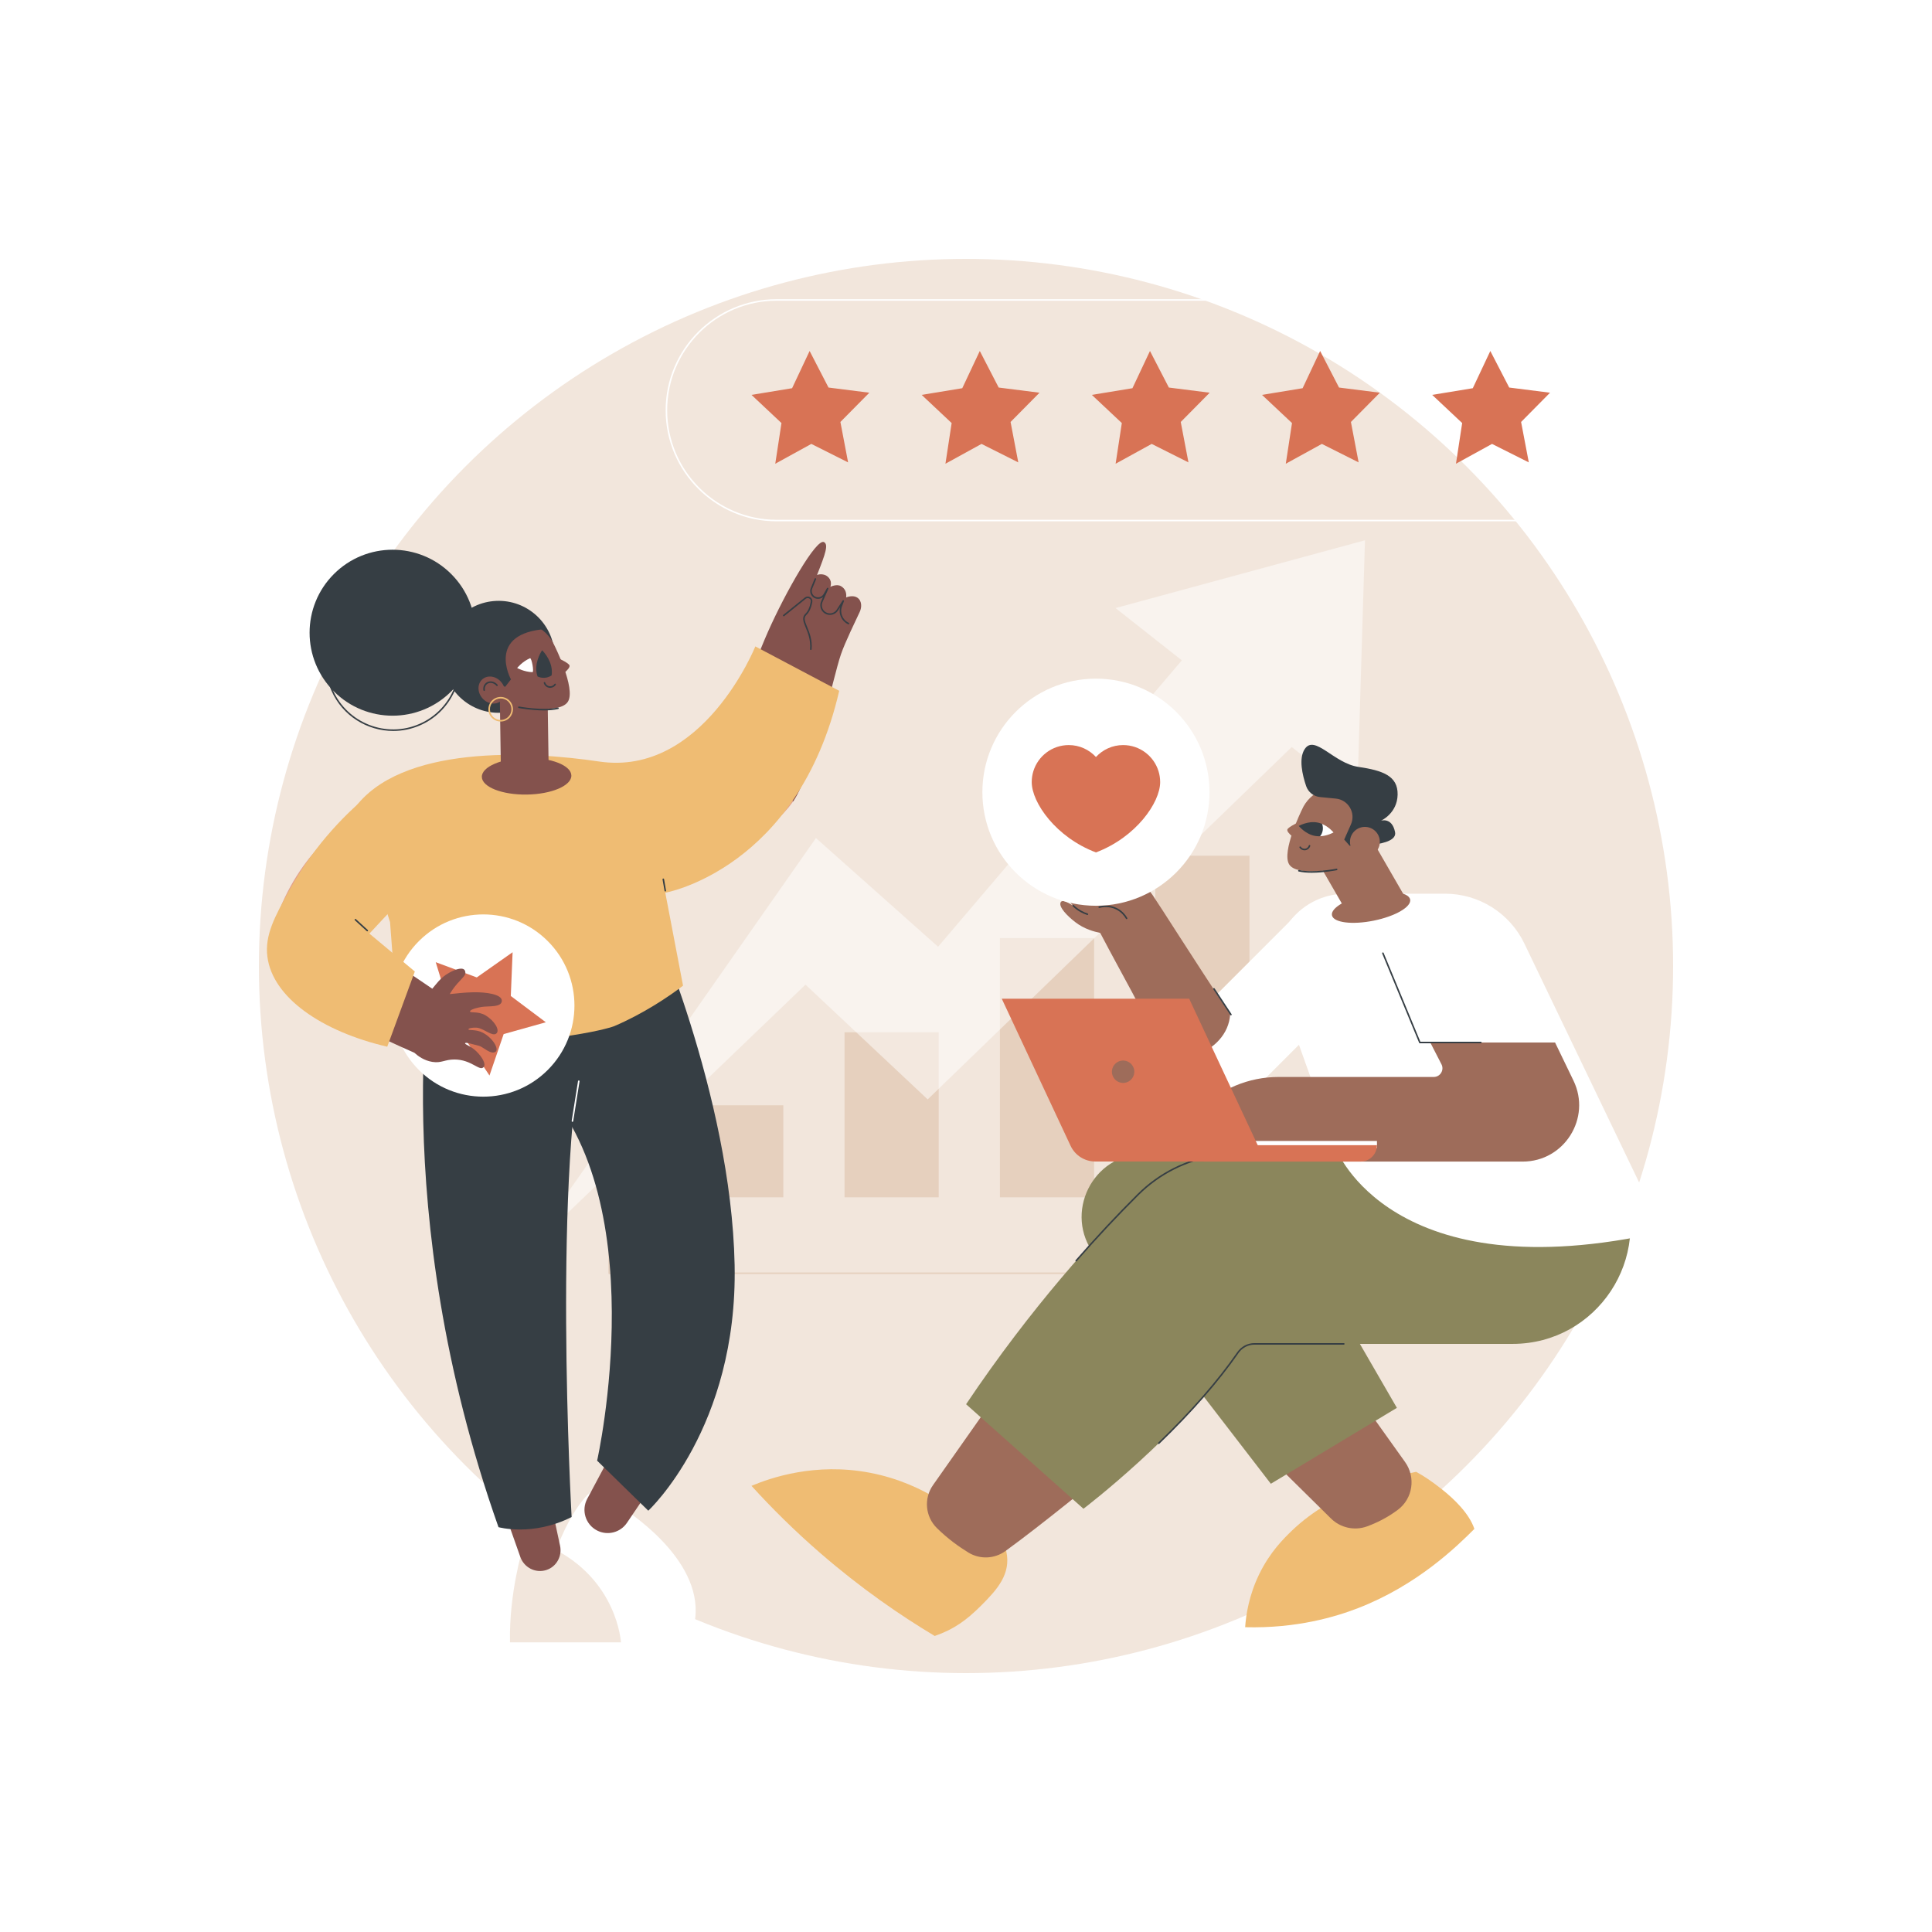 <?xml version="1.0" encoding="utf-8"?>
<!-- Generator: Adobe Illustrator 27.5.0, SVG Export Plug-In . SVG Version: 6.00 Build 0)  -->
<svg version="1.1" xmlns="http://www.w3.org/2000/svg" xmlns:xlink="http://www.w3.org/1999/xlink" x="0px" y="0px"
	 viewBox="0 0 2500 2500" style="enable-background:new 0 0 2500 2500;" xml:space="preserve">
<g id="Background">
	<rect style="fill:#FFFFFF;" width="2500" height="2500"/>
</g>
<g id="Illustration">
	<g id="Rating_1_">
		<circle style="fill:#F2E6DC;" cx="1250" cy="1250" r="915"/>
		<g>
			<path style="fill:#FFFFFF;" d="M1973.464,674.615h-968.423c-79.245,0-143.716-64.471-143.716-143.716
				c0-79.275,64.495-143.77,143.771-143.77h968.368c79.26,0,143.743,64.483,143.743,143.743S2052.724,674.615,1973.464,674.615z
				 M1005.096,389.128c-78.173,0-141.771,63.598-141.771,141.77c0,78.142,63.573,141.716,141.716,141.716h968.423
				c78.157,0,141.743-63.586,141.743-141.743s-63.586-141.743-141.743-141.743H1005.096z"/>
			<g>
				<polygon style="fill:#D87355;" points="1072.087,501.475 1124.911,508.161 1087.473,546.023 1097.438,598.328 1049.86,574.422 
					1003.195,600.063 1011.228,547.426 972.421,510.968 1024.964,502.342 1047.647,454.169 				"/>
				<polygon style="fill:#D87355;" points="1292.291,501.475 1345.116,508.161 1307.678,546.023 1317.643,598.328 1270.065,574.422 
					1223.399,600.063 1231.433,547.426 1192.626,510.968 1245.169,502.342 1267.852,454.169 				"/>
				<polygon style="fill:#D87355;" points="1512.496,501.475 1565.321,508.161 1527.882,546.023 1537.848,598.328 1490.27,574.422 
					1443.604,600.063 1451.637,547.426 1412.831,510.968 1465.374,502.342 1488.056,454.169 				"/>
				<polygon style="fill:#D87355;" points="1732.701,501.475 1785.525,508.161 1748.087,546.023 1758.052,598.328 1710.474,574.422 
					1663.809,600.063 1671.842,547.426 1633.036,510.968 1685.579,502.342 1708.261,454.169 				"/>
				<polygon style="fill:#D87355;" points="1952.905,501.475 2005.73,508.161 1968.292,546.023 1978.257,598.328 1930.679,574.422 
					1884.013,600.063 1892.047,547.426 1853.24,510.968 1905.783,502.342 1928.465,454.169 				"/>
			</g>
		</g>
		<g>
			<g>
				<path style="fill:#E6D0BE;" d="M1738.546,1648.582H788.269c-0.553,0-1-0.448-1-1v-623.619c0-0.552,0.447-1,1-1
					c0.553,0,1,0.448,1,1v622.619h949.276c0.553,0,1,0.448,1,1S1739.099,1648.582,1738.546,1648.582z"/>
				<rect x="891.769" y="1430.251" style="fill:#E6D0BE;" width="121.841" height="119.071"/>
				<rect x="1092.837" y="1335.772" style="fill:#E6D0BE;" width="121.841" height="213.55"/>
				<rect x="1293.905" y="1213.904" style="fill:#E6D0BE;" width="121.841" height="335.419"/>
				<rect x="1494.974" y="1107.273" style="fill:#E6D0BE;" width="121.841" height="442.05"/>
			</g>
			<polygon style="opacity:0.5;fill:#FFFFFF;" points="1766.288,699.108 1443.444,786.824 1529.251,854.497 1213.882,1225.049 
				1055.822,1084.404 678.576,1623.354 1042.303,1274.156 1200.432,1422.642 1671.493,966.68 1756.222,1033.504 			"/>
		</g>
		<g>
			<g>
				<g>
					<path style="fill:#FFFFFF;" d="M768.242,1927.179c0,0-31.427,20.358-56.049,100.688
						c118.322,65.017,178.071,96.476,179.267,94.387c0.021-0.037,0.024-0.085,0.008-0.144c4.799-10.261,7.183-19.82,8.171-28.356
						c9.019-77.957-90.371-140.228-98.646-145.271C790.076,1941.382,779.158,1934.281,768.242,1927.179z"/>
					<path style="fill:#84524D;" d="M796.949,1870.004l-37.117,69.566c-7.889,14.787-2.163,33.17,12.729,40.86l0,0
						c13.532,6.988,30.152,2.752,38.688-9.861l33.855-50.026L796.949,1870.004z"/>
				</g>
				<path style="fill:#363E44;" d="M838.887,1176.734c0,0,107.3,239.176,111.71,459.99c4.211,210.878-111.71,318.101-111.71,318.101
					l-66.208-64.716c0,0,78.148-346.986-82.548-497.417l-21.446-195.077L838.887,1176.734z"/>
				<path style="fill:#F2E6DC;" d="M676.607,2002.871c0,0-17.947,57.733-16.706,122.295c0,0,115.74,0,143.615,0
					c-0.026-0.076-4.528-80.722-89.571-122.295H676.607z"/>
				<path style="fill:#84524D;" d="M649.348,1946.847c0.899,2.359,15.808,44.7,23.956,67.857
					c4.785,13.599,19.425,21.263,33.203,17.023c0.223-0.069,0.447-0.14,0.672-0.214c12.978-4.261,20.407-17.929,17.542-31.284
					l-14.957-69.712L649.348,1946.847z"/>
				<path style="fill:#363E44;" d="M645.049,1976.151c0,0,44.084,12.43,94.614-13.139c0,0-25.744-459.91,20.586-635.666
					l-16.041-120.734l-184.268,31.073C559.94,1237.684,498.942,1563.031,645.049,1976.151z"/>
				<path style="fill:#FFFFFF;" d="M740.736,1451.657c-0.052,0-0.105-0.004-0.158-0.012c-0.545-0.087-0.917-0.6-0.83-1.145
					l8.207-51.568c0.087-0.545,0.595-0.915,1.145-0.831c0.545,0.087,0.917,0.6,0.83,1.145l-8.207,51.568
					C741.644,1451.307,741.22,1451.657,740.736,1451.657z"/>
			</g>
			<g>
				<g>
					<path style="fill:#E2A18D;" d="M846.091,1155.204c54.945-28.07,218.474-99.374,187.782-167.699
						c-25.387-56.515-181.581,19.952-237.949,44.289C812.646,1072.931,829.368,1114.068,846.091,1155.204z"/>
					<g>
						<path style="fill:#84524D;" d="M917.932,1013.596c0,0,54.689-148.462,75.95-196.401
							c22.329-50.346,62.627-121.428,72.497-115.662c5.622,3.284,2.131,14.115-9.126,42.442c2.001-0.863,8.709-1.978,13.425,1.923
							c6.978,5.773,3.861,12.692,3.877,13.429c0.655-0.348,8.326-3.908,13.652-0.835c5.998,3.462,7.355,9.182,6.719,14.581
							c1.652-0.812,9.225-3.096,14.19,0.112c6.456,4.172,6.102,12.672,3.444,18.434c-4.877,10.57-18.921,39.122-24.419,55.169
							c-10.821,31.579-34.194,148.882-61.897,190.39C1000.281,1002.66,917.932,1013.596,917.932,1013.596z"/>
						<path style="fill:#363E44;" d="M1049.241,841.068c-0.027,0-0.054-0.001-0.081-0.003c-0.551-0.045-0.961-0.527-0.917-1.077
							c0.957-11.842-2.707-20.776-5.65-27.956c-3.015-7.351-5.396-13.157-0.435-17.82c3.282-3.086,5.706-8.474,7.009-15.581
							c0.366-2.002-0.735-3.449-1.889-4.135c-1.169-0.697-2.995-0.979-4.604,0.317l-27.89,22.449
							c-0.432,0.347-1.06,0.277-1.406-0.152c-0.346-0.43-0.278-1.06,0.152-1.406l27.89-22.449c1.985-1.598,4.688-1.785,6.882-0.478
							c2.175,1.295,3.286,3.734,2.832,6.214c-1.399,7.638-3.958,13.249-7.606,16.678c-3.958,3.721-2.02,8.448,0.915,15.604
							c3.025,7.377,6.79,16.557,5.795,28.876C1050.194,840.672,1049.757,841.068,1049.241,841.068z"/>
						<path style="fill:#363E44;" d="M1097.928,807.864c-0.139,0-0.28-0.029-0.415-0.091c-8.417-3.854-12.734-13.289-10.383-22.071
							l-2.744,4.268c-3.25,5.058-9.646,7.067-15.205,4.781c-3.131-1.288-5.551-3.726-6.813-6.867
							c-1.263-3.141-1.206-6.575,0.161-9.672l2.474-5.604c-3.12,2.546-7.621,3.102-11.331,1.065
							c-4.53-2.49-6.464-7.973-4.498-12.754l4.987-12.125c0.211-0.511,0.797-0.754,1.306-0.544c0.511,0.21,0.754,0.794,0.544,1.305
							l-4.987,12.125c-1.578,3.839-0.026,8.242,3.611,10.24c3.861,2.122,8.788,0.741,10.987-3.077l4.508-7.836
							c0.266-0.46,0.846-0.634,1.319-0.393c0.474,0.24,0.678,0.81,0.463,1.296l-7.553,17.11c-1.147,2.599-1.195,5.482-0.136,8.118
							c1.061,2.636,3.091,4.683,5.719,5.763c4.663,1.919,10.034,0.231,12.763-4.013l7.598-11.818c0.276-0.43,0.834-0.583,1.29-0.353
							c0.456,0.229,0.667,0.767,0.487,1.245l-2.515,6.691c-3.105,8.267,0.752,17.624,8.78,21.3c0.503,0.23,0.723,0.823,0.493,1.326
							C1098.67,807.647,1098.308,807.864,1097.928,807.864z"/>
					</g>
				</g>
				<path style="fill:#EFBC73;" d="M504.717,1193.156l-46.936-146.01c59.809-83.955,226.918-75.231,317.328-61.758
					c134.477,20.039,202.284-148.924,202.284-148.924l108.548,57.434c-53.41,230.932-225.062,261.308-225.062,261.308
					l22.971,120.234c-18.15,14.085-52.666,37.044-89.557,52.597c0,0-61.168,22.974-267.642,27.002l-14.382-61.37L504.717,1193.156z"
					/>
				<g>
					
						<ellipse transform="matrix(0.707 -0.707 0.707 0.707 -736.87 823.507)" style="fill:#FFFFFF;" cx="625.625" cy="1301.235" rx="117.935" ry="117.935"/>
					<polygon style="fill:#D87355;" points="706.289,1322.818 660.973,1288.807 663.301,1232.195 616.951,1264.784 
						563.829,1245.076 580.499,1299.228 545.341,1343.659 601.993,1344.54 633.386,1391.707 651.729,1338.099 					"/>
				</g>
				<path style="fill:#E2A18D;" d="M357.127,1234.699c16.23,6.281,24.13-0.91,40.992,3.248c16.258,4.009,32.744,7.223,49.348,9.545
					c17.597-54.108,60.201-86.666,60.201-86.666l-65.498-91.64c0,0-72.27,48.945-93.636,152.019
					C348.444,1221.638,357.213,1234.267,357.127,1234.699z"/>
				<path style="fill:#84524D;" d="M349.334,1215.752c-15.498,58.075,145.072,127.966,186.823,146.494
					c4.779,4.337,12.592,10.092,23.131,11.818c12.015,1.967,16.064-3.188,29.065-3.086c21.944,0.171,32.048,15.616,37.357,9.936
					c3.644-3.898-1.854-13.152-9.064-20.289c-7.403-7.327-15.274-8.949-14.807-10.59c0.512-1.801,8.295,0.882,18.279,3.329
					c4.639,1.137,15.453,12.102,21.217,7.511c4.595-3.661-3.796-17.875-16.547-24.56c-9.022-4.73-18.66-2.524-18.706-4.383
					c-0.035-1.395,5.741-2.568,11.019-2.096c8.711,0.778,19.896,11.878,25.118,7.549c5.117-4.242-2.429-16.527-13.768-23.418
					c-9.56-5.811-20.191-2.837-20.262-5.148c-0.05-1.625,4.432-3.946,14.84-5.799c8.687-1.547,26.578,1.048,26.317-8.285
					c-0.219-7.849-18.943-11.017-36.743-10.748c-11.794,0.179-23.708,1.74-30.619,2.36c1.838-3.194,4.876-7.987,9.413-13.162
					c8.092-9.231,12.2-11.487,10.402-16.741c-1.852-5.413-11.344-2.952-21.032,2.539c-11.557,6.549-17.205,15.825-21.399,20.39
					c-20.127-13.235-109.97-75.704-130.098-88.938C399.916,1175.884,357.678,1184.483,349.334,1215.752z"/>
				<path style="fill:#EFBC73;" d="M536.779,1257.116c-11.895,32.441-23.79,64.882-35.685,97.323
					c-84.917-19.761-148.489-63.67-155.117-116.668c-3.462-27.687,9.405-51.538,28.836-86.51
					c34.008-61.207,76.208-101.659,105.413-125.512c36.048,22.677,72.095,45.354,108.142,68.031
					c-24.578,24.382-49.326,49.623-74.179,75.745c-12.271,12.898-24.325,25.757-36.166,38.568
					C497.609,1224.434,517.194,1240.776,536.779,1257.116z"/>
				<path style="fill:#363E44;" d="M475.262,1205.162c-0.241,0-0.483-0.087-0.675-0.262l-15.38-14.068
					c-0.407-0.373-0.435-1.005-0.063-1.413c0.374-0.408,1.008-0.435,1.413-0.063l15.38,14.068c0.407,0.373,0.436,1.005,0.064,1.413
					C475.803,1205.053,475.532,1205.162,475.262,1205.162z"/>
				<path style="fill:#363E44;" d="M860.878,1153.584c-0.478,0-0.899-0.343-0.984-0.829l-2.572-14.779
					c-0.095-0.544,0.27-1.062,0.814-1.156c0.552-0.097,1.061,0.27,1.157,0.814l2.572,14.779c0.095,0.544-0.27,1.062-0.814,1.156
					C860.992,1153.579,860.935,1153.584,860.878,1153.584z"/>
			</g>
			<g>
				<path style="fill:#363E44;" d="M508.837,945.857c-33.632,0-65.735-19.563-80.028-52.303
					c-19.234-44.06,0.963-95.554,45.022-114.788c44.06-19.233,95.554,0.962,114.788,45.023l0,0
					c19.234,44.06-0.963,95.553-45.022,114.788C532.277,943.517,520.465,945.857,508.837,945.857z M508.593,773.485
					c-11.362,0-22.899,2.284-33.961,7.114c-43.05,18.793-62.783,69.106-43.991,112.155c18.794,43.048,69.107,62.785,112.155,43.99
					c43.05-18.793,62.783-69.106,43.991-112.155l0,0C572.822,792.601,541.451,773.485,508.593,773.485z"/>
				
					<ellipse transform="matrix(0.707 -0.707 0.707 0.707 -430.125 599.106)" style="fill:#363E44;" cx="508.122" cy="818.759" rx="107.39" ry="107.39"/>
				
					<ellipse transform="matrix(0.999 -0.042 0.042 0.999 -34.997 27.733)" style="fill:#363E44;" cx="645.193" cy="850.146" rx="72.449" ry="72.449"/>
				<path style="fill:#84524D;" d="M734.988,907.786c-10.122,16.824-63.916,6.629-63.916,6.629l-45.365-39.247
					c-11.051-25.315,0.512-54.795,25.827-65.846l0,0c25.315-11.051,54.795,0.512,65.846,25.827
					C717.381,835.148,745.298,890.65,734.988,907.786z"/>
				
					<ellipse transform="matrix(1 -0.015 0.015 1 -14.685 10.114)" style="fill:#84524D;" cx="681.038" cy="1004.52" rx="57.915" ry="23.745"/>
				
					<rect x="646.941" y="875.33" transform="matrix(1 -0.015 0.015 1 -13.716 10.06)" style="fill:#84524D;" width="61.815" height="126.441"/>
				<path style="fill:#84524D;" d="M717.375,849.5c0,0,18.737,7.857,19.605,11.712c1.037,4.601-12.154,13.443-12.154,13.443
					S717.731,849.383,717.375,849.5z"/>
				<path style="fill:#363E44;" d="M703.733,919.281c-15.924,0-31.587-2.921-32.502-3.094c-0.542-0.103-0.898-0.626-0.796-1.169
					c0.103-0.542,0.62-0.9,1.169-0.796c0.31,0.059,31.281,5.832,50.193,1.296c0.538-0.128,1.077,0.202,1.206,0.739
					c0.129,0.537-0.202,1.077-0.739,1.206C716.688,918.801,710.19,919.281,703.733,919.281z"/>
				<g>
					<path style="fill:#FFFFFF;" d="M669.208,864.385c0,0,6.435-8.195,16.574-12.62c2.157-0.941,5.623,18.096,3.148,18.012
						C678.052,869.41,669.208,864.385,669.208,864.385z"/>
					<g>
						<defs>
							<path id="SVGID_1_" d="M669.208,864.385c0,0,9.465-12.053,23.521-14.817c14.056-2.765,27.381,4.806,27.381,4.806
								s-9.465,12.053-23.521,14.817C682.533,871.955,669.208,864.385,669.208,864.385z"/>
						</defs>
						<clipPath id="SVGID_00000041273094820683396580000004346120831373732519_">
							<use xlink:href="#SVGID_1_"  style="overflow:visible;"/>
						</clipPath>
						
							<ellipse transform="matrix(0.098 -0.995 0.995 0.098 -219.157 1474.217)" style="clip-path:url(#SVGID_00000041273094820683396580000004346120831373732519_);fill:#363E44;" cx="703.459" cy="857.975" rx="18.735" ry="18.735"/>
					</g>
				</g>
				<path style="fill:#363E44;" d="M711.937,890.081c-0.466,0-0.936-0.038-1.404-0.115c-3.236-0.536-5.943-2.922-6.898-6.079
					c-0.16-0.529,0.139-1.087,0.668-1.247c0.526-0.16,1.087,0.139,1.246,0.668c0.736,2.434,2.82,4.273,5.31,4.685
					c2.595,0.428,5.201-0.716,6.665-2.912c0.305-0.46,0.925-0.585,1.387-0.278c0.459,0.306,0.584,0.927,0.277,1.387
					C717.554,888.641,714.81,890.081,711.937,890.081z"/>
				<path style="fill:#363E44;" d="M619.814,892.09c0,0,12.054-12.246,33.901-3.347l7.442-9.624c0,0-32.893-59.899,46.17-65.226
					c0,0-46.309-42.141-83.644-2.943C586.349,850.148,619.814,892.09,619.814,892.09z"/>
				<g>
					<path style="fill:#84524D;" d="M624.021,903.301c6.584,7.788,17.411,9.461,24.184,3.736c6.773-5.725,6.926-16.68,0.342-24.469
						c-6.584-7.789-17.411-9.461-24.184-3.736C617.59,884.557,617.437,895.512,624.021,903.301z"/>
					<path style="fill:#363E44;" d="M626.49,894.063c-0.478,0-0.901-0.345-0.984-0.832c-0.627-3.678,0.552-7.187,3.153-9.386
						c4.288-3.625,11.125-2.614,15.242,2.255c0.356,0.422,0.304,1.053-0.118,1.409c-0.421,0.357-1.054,0.303-1.409-0.118
						c-3.404-4.026-8.977-4.932-12.424-2.019c-2.055,1.737-2.979,4.55-2.474,7.522c0.093,0.544-0.273,1.061-0.817,1.154
						C626.602,894.058,626.546,894.063,626.49,894.063z"/>
				</g>
				<path style="fill:#EFBC73;" d="M647.893,933.656c-1.964,0-3.931-0.368-5.813-1.107c-3.956-1.552-7.071-4.551-8.771-8.445
					c-1.701-3.894-1.783-8.218-0.232-12.174c1.552-3.956,4.551-7.071,8.445-8.771c3.896-1.7,8.221-1.782,12.175-0.23
					c3.956,1.551,7.071,4.551,8.77,8.445c3.51,8.04-0.176,17.436-8.215,20.945C652.212,933.21,650.054,933.656,647.893,933.656z
					 M647.885,903.822c-1.891,0-3.777,0.39-5.562,1.169c-3.405,1.486-6.027,4.21-7.384,7.669c-1.357,3.459-1.285,7.239,0.201,10.643
					l0,0c1.486,3.405,4.21,6.027,7.669,7.384c3.459,1.357,7.238,1.285,10.643-0.201c7.029-3.068,10.251-11.283,7.184-18.312
					c-1.486-3.405-4.21-6.027-7.669-7.384C651.321,904.145,649.602,903.822,647.885,903.822z"/>
			</g>
		</g>
		<g>
			<g>
				<path style="fill:#EFBC73;" d="M1611.221,2105.605c1.097-15.841,4.813-41.153,18.266-68.769
					c13.884-28.499,31.499-45.822,41.907-55.875c55.724-53.827,134.902-71.425,161.073-76.407
					c9.784,5.201,20.76,12.697,32.601,22.012c17.149,13.491,35.995,31.954,42.786,51.834l-0.008,0.008
					c-22.45,22.45-73.681,72.719-150.492,102.482C1728.378,2092.12,1677.92,2107.343,1611.221,2105.605z"/>
				<path style="fill:#9E6C5A;" d="M1651.176,1894.774l71.028,70.09c12.319,12.157,30.542,16.215,46.795,10.267
					c11.856-4.339,26.038-11.096,39.904-21.524c19.349-14.551,23.325-42.03,9.262-61.736l-51.171-71.704L1651.176,1894.774z"/>
				<path style="fill:#EFBC73;" d="M1212.524,1939.402c-19.419-11.85-48.81-26.409-86.858-33.669
					c-70.813-13.513-128.385,6.503-153.244,16.936c25.539,28.126,55.406,57.948,90.057,87.919
					c51.769,44.778,102.234,79.527,147.038,106.357c0,0,0,0,0.001,0c24.768-8.557,41.038-20.318,60.276-39.545
					c20.478-20.467,38.764-40.748,32.364-69.809C1294.259,1971.727,1257.645,1942.587,1212.524,1939.402z"/>
				<path style="fill:#9E6C5A;" d="M1207.308,1921.717l85.454-121.496l131.655,109.974c0,0-75.778,62.394-123.48,96.89
					c-14.079,10.182-32.869,10.998-47.712,1.965c-11.947-7.271-26.65-17.703-40.879-31.709
					C1197.296,1962.527,1195.159,1938.99,1207.308,1921.717z"/>
				<path style="fill:#8B865C;" d="M1644.461,1919.977l163.099-98.217l-190.12-328.706h-136.386
					c-67.485,0-105.607,77.453-64.442,130.929L1644.461,1919.977z"/>
				<path style="fill:#8B865C;" d="M1250.128,1817.07l151.863,135.245c0,0,126.596-96.125,199.842-202.04
					c4.866-7.036,12.822-11.292,21.377-11.292h333.997c109.313,0,183.127-111.623,140.33-212.21l-14.346-33.718h-482.604
					c-48.002,0-94.031,18.995-128.08,52.831C1418.931,1599.127,1334.416,1691.385,1250.128,1817.07z"/>
				<path style="fill:#363E44;" d="M1392.576,1632.324c-0.233,0-0.468-0.081-0.658-0.247c-0.416-0.363-0.458-0.995-0.095-1.411
					c26.404-30.228,53.313-58.991,79.979-85.491c27.783-27.608,62.928-45.276,101.635-51.093c0.548-0.086,1.056,0.294,1.138,0.84
					s-0.295,1.055-0.841,1.137c-38.283,5.753-73.043,23.228-100.521,50.534c-26.634,26.467-53.51,55.195-79.884,85.387
					C1393.132,1632.208,1392.854,1632.324,1392.576,1632.324z"/>
				<path style="fill:#363E44;" d="M1499.42,1868.56c-0.262,0-0.523-0.102-0.719-0.305c-0.384-0.397-0.373-1.03,0.023-1.414
					c42.548-41.106,76.962-80.516,102.286-117.134c5.076-7.341,13.376-11.724,22.2-11.724h115.651c0.553,0,1,0.448,1,1s-0.447,1-1,1
					h-115.651c-8.168,0-15.853,4.06-20.556,10.861c-25.398,36.726-59.898,76.237-102.54,117.435
					C1499.921,1868.467,1499.67,1868.56,1499.42,1868.56z"/>
			</g>
			<g>
				
					<rect x="1501.84" y="1258.919" transform="matrix(0.707 -0.707 0.707 0.707 -456.383 1537.42)" style="fill:#FFFFFF;" width="251.603" height="121.389"/>
				<g>
					<path style="fill:#9E6C5A;" d="M1591.865,1312.455c0-0.003,0.002-0.005,0.001-0.007
						c-52.777-79.573-88.696-137.041-100.482-154.347c-1.234-1.812-3.398-5.021-7.236-8.273
						c-14.219-12.051-28.628-5.39-49.36-11.238c-23.525-6.636-33.014-23.692-38.181-20.19c-3.594,2.436-1.826,9.878,7.015,22.507
						l-0.002,0.002c-7.819-8.823-18.947-20.326-23.81-15.991c-5.348,5.306,6.138,20.356,13.532,29.121
						c-8.949-10.609-16.882-13.573-18.991-10.48c-3.32,4.868,1.704,14.711,14.075,28.274l-0.001,0.001
						c-11.158-6.978-14.905-7.008-16.103-3.82c-2.187,5.822,8.194,16.78,18.856,25.062c12.003,9.323,24.546,12.389,32.501,14.134
						c0.002,0,0.004,0.002,0.005,0.004c31.186,59.564,53.857,96.657,75.369,146.527
						C1512.762,1385.525,1588.479,1364.713,1591.865,1312.455z"/>
					<path style="fill:#9E6C5A;" d="M1452.553,1148.39c-12.052-20.969-11.956-31.086-8.572-32.89
						c5.691-3.034,23.308,10.656,44.783,39.083C1478.521,1153.762,1462.797,1149.211,1452.553,1148.39z"/>
					<path style="fill:#363E44;" d="M1592.812,1313.861c-0.324,0-0.642-0.157-0.834-0.447
						c-7.197-10.854-14.581-22.053-21.945-33.285c-0.303-0.462-0.174-1.082,0.288-1.385c0.46-0.303,1.082-0.174,1.384,0.288
						c7.363,11.229,14.745,22.425,21.939,33.276c0.306,0.46,0.18,1.081-0.28,1.386
						C1593.193,1313.807,1593.001,1313.861,1592.812,1313.861z"/>
					<g>
						<path style="fill:#363E44;" d="M1457.809,1189.334c-0.347,0-0.684-0.181-0.868-0.503c-2.067-3.608-5.914-8.607-12.499-11.932
							c-9.317-4.705-18.337-2.997-21.782-2.044c-0.527,0.148-1.082-0.164-1.23-0.697c-0.147-0.532,0.165-1.083,0.697-1.23
							c3.669-1.014,13.277-2.833,23.218,2.187c7.026,3.549,11.128,8.877,13.331,12.723c0.275,0.479,0.109,1.09-0.37,1.365
							C1458.148,1189.292,1457.978,1189.334,1457.809,1189.334z"/>
						<path style="fill:#363E44;" d="M1473.014,1145.535c-0.094,0-0.19-0.013-0.285-0.042c-4.949-1.474-10.241-1.74-15.844-2.021
							c-2.682-0.134-5.455-0.273-8.367-0.546c-0.55-0.052-0.953-0.539-0.902-1.089c0.052-0.55,0.531-0.956,1.09-0.902
							c2.868,0.269,5.619,0.407,8.279,0.54c5.727,0.287,11.135,0.558,16.314,2.101c0.529,0.158,0.831,0.715,0.673,1.244
							C1473.843,1145.254,1473.445,1145.535,1473.014,1145.535z"/>
						<path style="fill:#363E44;" d="M1422.7,1152.881c-0.103,0-0.207-0.016-0.31-0.05c-2.858-0.932-5.641-2.133-8.27-3.569
							c-3.815-2.084-7.347-4.68-10.495-7.715c-0.397-0.383-0.409-1.016-0.025-1.414c0.385-0.398,1.018-0.408,1.414-0.026
							c3.02,2.911,6.406,5.401,10.065,7.4c2.521,1.378,5.189,2.53,7.93,3.423c0.525,0.171,0.813,0.736,0.642,1.26
							C1423.514,1152.612,1423.121,1152.881,1422.7,1152.881z"/>
						<path style="fill:#363E44;" d="M1411.311,1164.596c-0.103,0-0.207-0.016-0.31-0.05c-2.858-0.932-5.641-2.132-8.27-3.569
							c-3.815-2.085-7.347-4.681-10.495-7.715c-0.397-0.383-0.409-1.016-0.025-1.414c0.385-0.398,1.018-0.408,1.414-0.026
							c3.02,2.911,6.406,5.401,10.065,7.4c2.521,1.377,5.189,2.529,7.93,3.423c0.525,0.171,0.813,0.736,0.642,1.26
							C1412.124,1164.327,1411.731,1164.596,1411.311,1164.596z"/>
						<path style="fill:#363E44;" d="M1407.141,1184.031c-0.103,0-0.207-0.016-0.31-0.05c-2.859-0.932-5.641-2.133-8.27-3.569
							c-3.815-2.085-7.347-4.681-10.495-7.715c-0.397-0.383-0.409-1.016-0.025-1.414c0.385-0.398,1.018-0.408,1.414-0.026
							c3.02,2.911,6.406,5.401,10.065,7.4c2.521,1.377,5.188,2.529,7.93,3.422c0.525,0.171,0.813,0.736,0.642,1.26
							C1407.954,1183.762,1407.562,1184.031,1407.141,1184.031z"/>
					</g>
				</g>
				<path style="fill:#FFFFFF;" d="M1729.153,1487.079c0,0,71.067,186.382,422.48,106.781l-179.067-372.828
					c-18.962-39.479-58.879-64.59-102.676-64.59h-128.004c-63.811,0-108.352,63.23-86.867,123.315L1729.153,1487.079z"/>
				<path style="fill:#9E6C5A;" d="M1533.398,1454.991l18.29-18.485c27.175-27.465,64.207-42.919,102.844-42.919h200.707
					c8.425,0,13.866-8.913,10.016-16.407l-14.489-28.198h161.475l23.832,49.329c23.423,48.483-11.899,104.777-65.744,104.777
					h-449.025L1533.398,1454.991z"/>
				<path style="fill:#363E44;" d="M1916.208,1349.982h-78.934c-0.404,0-0.77-0.244-0.924-0.618l-47.799-115.546
					c-0.211-0.51,0.031-1.095,0.542-1.306c0.51-0.21,1.095,0.031,1.306,0.542l47.544,114.928h78.265c0.553,0,1,0.448,1,1
					S1916.761,1349.982,1916.208,1349.982z"/>
				<g>
					<polygon style="fill:#FFFFFF;" points="1547.979,1476.415 1781.795,1476.415 1781.795,1485.613 1540.249,1492.84 					"/>
					<path style="fill:#D87355;" d="M1417.3,1502.985h220.051l-98.551-210.628h-242.512l89.032,190.284
						C1391.127,1495.054,1403.594,1502.985,1417.3,1502.985z"/>
					<path style="fill:#D87355;" d="M1781.795,1481.839L1781.795,1481.839c0,11.735-9.513,21.248-21.248,21.248H1557.64
						l-9.942-21.248H1781.795z"/>
					
						<ellipse transform="matrix(0.993 -0.122 0.122 0.993 -158.018 187.147)" style="fill:#9E6C5A;" cx="1452.326" cy="1386.56" rx="14.493" ry="14.493"/>
				</g>
				<g>
					<circle style="fill:#FFFFFF;" cx="1418.139" cy="1025.117" r="146.941"/>
					<path style="fill:#D87355;" d="M1337.194,997.801c6.071-19.513,24.27-33.681,45.781-33.681l0,0h0.002
						c13.915,0,26.407,5.966,35.163,15.436c8.756-9.47,21.249-15.436,35.163-15.436l0,0c0,0,0,0,0.001,0
						c21.509,0,39.71,14.168,45.779,33.681c1.4,4.503,2.155,9.291,2.155,14.254c0,26.474-31.306,71.414-83.099,90.979
						c-51.795-19.566-83.099-64.505-83.099-90.979C1335.04,1007.092,1335.793,1002.304,1337.194,997.801z"/>
				</g>
			</g>
			<g>
				<polygon style="fill:#9E6C5A;" points="1820.396,1164.675 1742.682,1180.125 1700.684,1107.383 1765.66,1069.869 				"/>
				<path style="fill:#9E6C5A;" d="M1824.725,1163.901c1.92,9.472-19.17,21.742-47.107,27.405
					c-27.937,5.664-52.141,2.577-54.061-6.896c-1.92-9.472,19.171-21.742,47.107-27.406
					C1798.601,1151.342,1822.805,1154.429,1824.725,1163.901z"/>
				<g>
					<path style="fill:#9E6C5A;" d="M1668.15,1118.474c9.931,16.154,61.784,5.811,61.784,5.811l43.446-38.32
						c10.438-24.548-1-52.91-25.548-63.349c-24.549-10.438-52.91,1-63.349,25.548
						C1684.482,1048.166,1658.035,1102.022,1668.15,1118.474z"/>
					<path style="fill:#9E6C5A;" d="M1684.62,1062.026c0,0-18.021,7.761-18.824,11.491c-0.958,4.453,11.861,12.869,11.861,12.869
						S1684.276,1061.916,1684.62,1062.026z"/>
					<g>
						<path style="fill:#FFFFFF;" d="M1725.542,1077.18c0,0-5.74-7.167-14.71-10.98c-1.908-0.811-4.802,15.992-2.623,15.897
							C1717.792,1081.682,1725.542,1077.18,1725.542,1077.18z"/>
						<g>
							<defs>
								<path id="SVGID_00000067226457297922714520000015317234298647598224_" d="M1725.542,1077.18c0,0-8.441-10.54-20.85-12.858
									c-12.409-2.318-24.086,4.465-24.086,4.465s8.441,10.54,20.85,12.858C1713.865,1083.963,1725.542,1077.18,1725.542,1077.18z"
									/>
							</defs>
							<clipPath id="SVGID_00000007390140001504762240000013032961111042550408_">
								<use xlink:href="#SVGID_00000067226457297922714520000015317234298647598224_"  style="overflow:visible;"/>
							</clipPath>
							<path style="clip-path:url(#SVGID_00000007390140001504762240000013032961111042550408_);fill:#363E44;" d="
								M1710.619,1065.645c-3.41-8.456-13.029-12.546-21.485-9.136c-8.456,3.41-12.546,13.029-9.136,21.485
								c3.41,8.455,13.029,12.546,21.485,9.136C1709.939,1083.72,1714.029,1074.101,1710.619,1065.645z"/>
						</g>
					</g>
					<path style="fill:#363E44;" d="M1688.037,1100.3c-2.545,0-4.979-1.261-6.448-3.42c-0.311-0.457-0.192-1.079,0.265-1.389
						c0.458-0.311,1.08-0.192,1.39,0.264c1.281,1.885,3.558,2.851,5.778,2.46c2.146-0.376,3.931-1.982,4.546-4.09
						c0.155-0.53,0.711-0.835,1.24-0.68c0.53,0.155,0.834,0.71,0.68,1.24c-0.827,2.833-3.229,4.992-6.12,5.499
						C1688.924,1100.262,1688.479,1100.3,1688.037,1100.3z"/>
					<path style="fill:#363E44;" d="M1697.264,1129.327c-5.849,0-11.685-0.427-16.746-1.591c-0.539-0.124-0.875-0.66-0.751-1.198
						c0.124-0.538,0.664-0.874,1.198-0.751c18.304,4.207,48.147-1.655,48.447-1.715c0.539-0.108,1.068,0.244,1.176,0.785
						c0.108,0.542-0.243,1.068-0.785,1.176C1728.898,1126.213,1713.042,1129.327,1697.264,1129.327z"/>
				</g>
				<path style="fill:#363E44;" d="M1708.116,1031.391c-8.25-0.807-15.289-6.339-17.961-14.186
					c-4.772-14.012-10.051-35.998-1.684-48.172c12.935-18.821,37.504,18.619,69.179,23.298c31.675,4.679,51.345,11.625,50.86,35.982
					c-0.486,24.357-21.561,33.712-21.561,33.712s14.31-4.93,18.246,14.723c3.936,19.653-58.761,17.657-58.761,17.657l-7.04-8.02
					l8.685-19.558c6.605-14.873-3.289-31.849-19.485-33.434L1708.116,1031.391z"/>
				
					<ellipse transform="matrix(0.083 -0.997 0.997 0.083 533.13 2758.848)" style="fill:#9E6C5A;" cx="1765.267" cy="1089.81" rx="19.316" ry="19.316"/>
			</g>
		</g>
	</g>
</g>
</svg>
